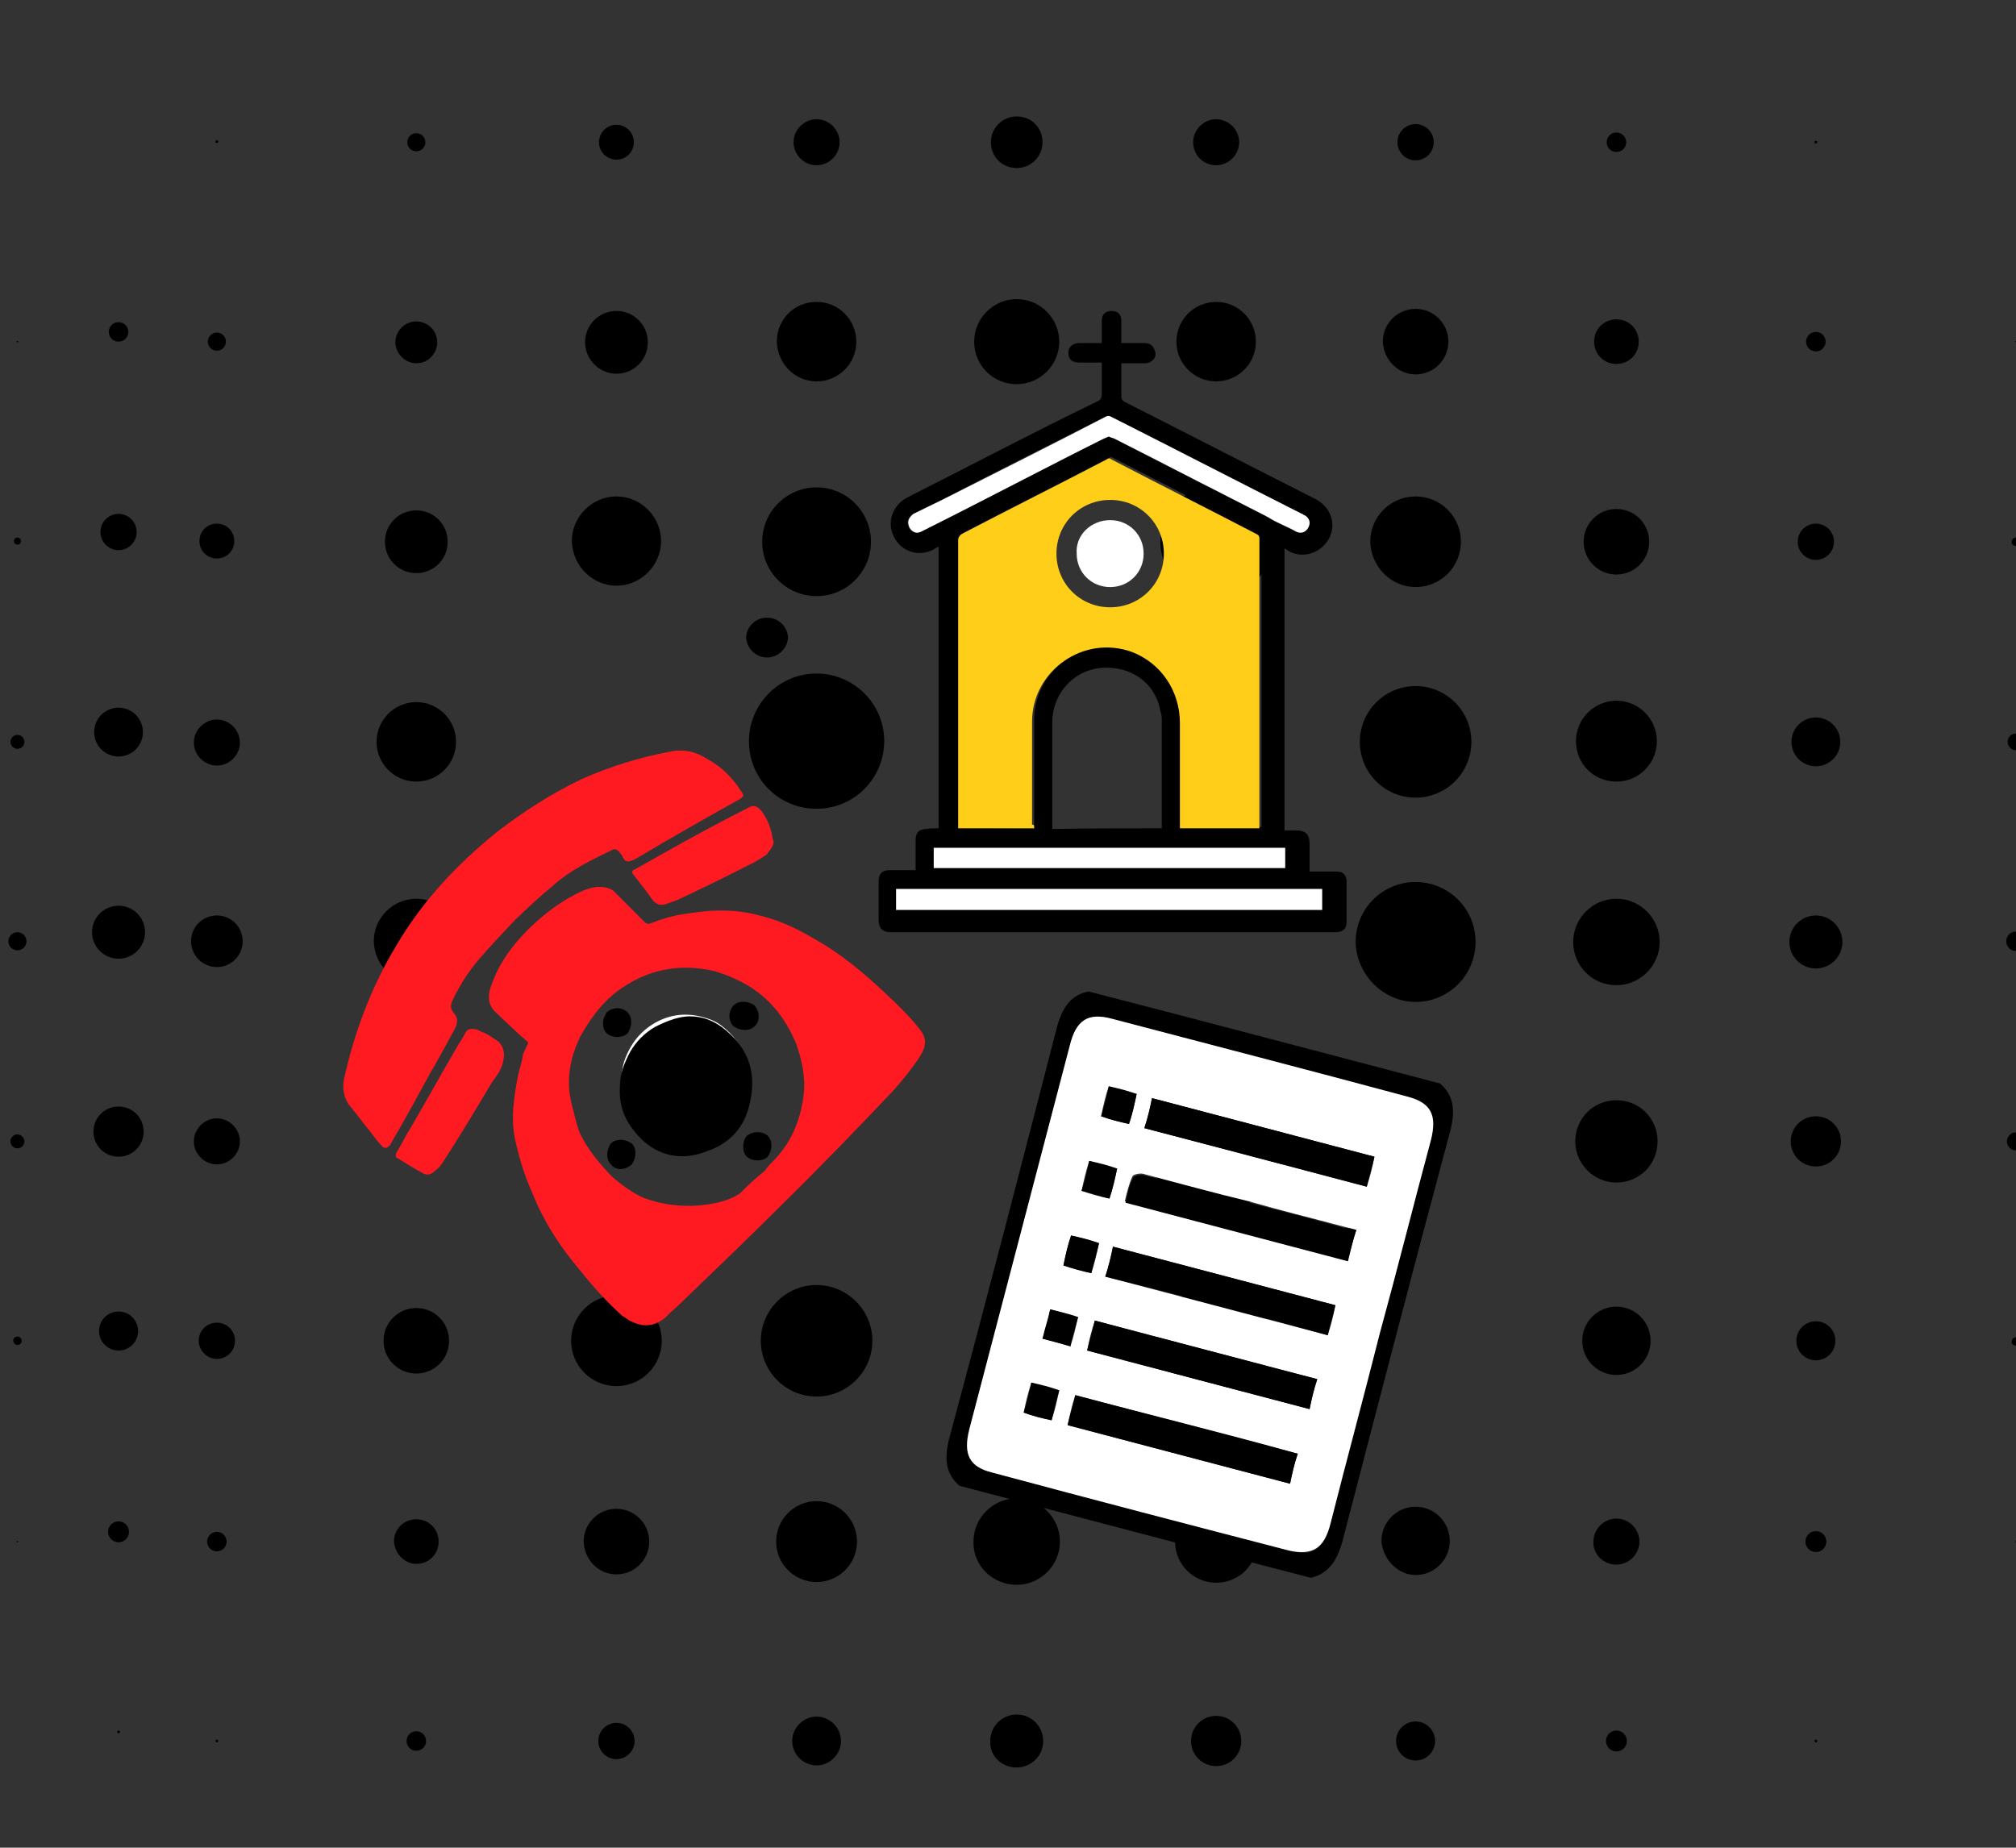 <?xml version="1.0" encoding="utf-8"?>
<!-- Generator: Adobe Illustrator 22.1.0, SVG Export Plug-In . SVG Version: 6.00 Build 0)  -->
<svg version="1.1" id="Layer_1" xmlns="http://www.w3.org/2000/svg" xmlns:xlink="http://www.w3.org/1999/xlink" x="0px" y="0px"
	 viewBox="0 0 289.1 265" style="enable-background:new 0 0 289.1 265;" xml:space="preserve">
<rect x="0" y="0" width="289.1" height="265" fill="#333333" stroke="none"/>
<style type="text/css">
	.st0{fill:#FFFFFF;}
	.st1{fill:#FF1921;}
	.st2{fill:#FFCE18;}
</style>
<path d="M31.1,20.5c0.1,0,0.2-0.1,0.2-0.2s-0.1-0.2-0.2-0.2s-0.2,0.1-0.2,0.2C30.9,20.5,31,20.5,31.1,20.5z"/>
<circle cx="59.7" cy="20.4" r="1.3"/>
<circle cx="88.4" cy="20.4" r="2.5"/>
<path d="M117.1,23.7c1.8,0,3.3-1.5,3.3-3.3s-1.5-3.3-3.3-3.3s-3.3,1.5-3.3,3.3S115.3,23.7,117.1,23.7z"/>
<path d="M145.8,24.1c2,0,3.7-1.6,3.7-3.7s-1.6-3.7-3.7-3.7c-2,0-3.7,1.6-3.7,3.7S143.7,24.1,145.8,24.1z"/>
<path d="M174.4,23.7c1.8,0,3.3-1.5,3.3-3.3s-1.5-3.3-3.3-3.3s-3.3,1.5-3.3,3.3C171.1,22.2,172.5,23.7,174.4,23.7z"/>
<circle cx="203" cy="20.4" r="2.6"/>
<circle cx="231.8" cy="20.4" r="1.4"/>
<circle cx="260.4" cy="20.4" r="0.2"/>
<circle cx="2.5" cy="49" r="0.1"/>
<circle cx="31.1" cy="49" r="1.3"/>
<path d="M59.7,52.1c1.7,0,3-1.4,3-3c0-1.7-1.4-3-3-3c-1.7,0-3,1.4-3,3C56.7,50.7,58.1,52.1,59.7,52.1z"/>
<path d="M88.4,53.6c2.5,0,4.5-2,4.5-4.5s-2-4.5-4.5-4.5s-4.5,2-4.5,4.5C83.9,51.5,85.9,53.6,88.4,53.6z"/>
<path d="M117.1,54.7c3.1,0,5.7-2.5,5.7-5.7c0-3.1-2.5-5.7-5.7-5.7s-5.7,2.5-5.7,5.7C111.5,52.2,114,54.7,117.1,54.7z"/>
<path d="M145.8,55.1c3.3,0,6.1-2.7,6.1-6.1c0-3.3-2.7-6.1-6.1-6.1c-3.3,0-6.1,2.7-6.1,6.1C139.7,52.4,142.4,55.1,145.8,55.1z"/>
<path d="M174.4,54.7c3.1,0,5.7-2.5,5.7-5.7c0-3.1-2.5-5.7-5.7-5.7c-3.1,0-5.7,2.5-5.7,5.7S171.3,54.7,174.4,54.7z"/>
<path d="M203,53.7c2.6,0,4.7-2.1,4.7-4.7c0-2.6-2.1-4.7-4.7-4.7c-2.6,0-4.7,2.1-4.7,4.7C198.4,51.6,200.5,53.7,203,53.7z"/>
<path d="M231.8,52.2c1.8,0,3.2-1.4,3.2-3.2s-1.4-3.2-3.2-3.2s-3.2,1.4-3.2,3.2S230,52.2,231.8,52.2z"/>
<circle cx="260.4" cy="49" r="1.4"/>
<circle cx="289.1" cy="49" r="0.1"/>
<path d="M2.5,78.1c0.3,0,0.5-0.2,0.5-0.5s-0.2-0.5-0.5-0.5S2,77.3,2,77.6C2,77.9,2.2,78.1,2.5,78.1z"/>
<path d="M31.1,80.1c1.4,0,2.5-1.1,2.5-2.5s-1.1-2.5-2.5-2.5c-1.4,0-2.5,1.1-2.5,2.5C28.6,79,29.7,80.1,31.1,80.1z"/>
<path d="M59.7,82.2c2.5,0,4.5-2,4.5-4.5s-2-4.5-4.5-4.5s-4.5,2-4.5,4.5C55.2,80.2,57.2,82.2,59.7,82.2z"/>
<path d="M88.4,84c3.5,0,6.4-2.9,6.4-6.4s-2.9-6.4-6.4-6.4S82,74.1,82,77.6C82.1,81.2,85,84,88.4,84z"/>
<path d="M117.1,85.5c4.3,0,7.8-3.5,7.8-7.8s-3.5-7.8-7.8-7.8s-7.8,3.5-7.8,7.8C109.3,82,112.8,85.5,117.1,85.5z"/>
<circle cx="174.4" cy="77.7" r="8"/>
<path d="M203,84.2c3.6,0,6.5-2.9,6.5-6.5s-2.9-6.5-6.5-6.5s-6.5,2.9-6.5,6.5C196.6,81.3,199.5,84.2,203,84.2z"/>
<path d="M231.8,82.4c2.6,0,4.7-2.1,4.7-4.7s-2.1-4.7-4.7-4.7s-4.7,2.1-4.7,4.7S229.2,82.4,231.8,82.4z"/>
<circle cx="260.4" cy="77.7" r="2.6"/>
<path d="M289.1,78.3c0.4,0,0.6-0.3,0.6-0.6c0-0.4-0.3-0.6-0.6-0.6c-0.4,0-0.6,0.3-0.6,0.6C288.4,78,288.7,78.3,289.1,78.3z"/>
<circle cx="2.5" cy="106.4" r="1"/>
<path d="M31.1,109.8c1.8,0,3.3-1.5,3.3-3.3s-1.5-3.3-3.3-3.3s-3.3,1.5-3.3,3.3C27.8,108.3,29.3,109.8,31.1,109.8z"/>
<circle cx="59.7" cy="106.4" r="5.7"/>
<path d="M117.1,116c5.4,0,9.7-4.4,9.7-9.7c0-5.4-4.4-9.7-9.7-9.7c-5.4,0-9.7,4.4-9.7,9.7C107.4,111.7,111.7,116,117.1,116z"/>
<circle cx="203" cy="106.4" r="8"/>
<path d="M231.8,112.1c3.2,0,5.8-2.6,5.8-5.8c0-3.2-2.6-5.8-5.8-5.8s-5.8,2.6-5.8,5.8C226,109.6,228.6,112.1,231.8,112.1z"/>
<circle cx="260.4" cy="106.4" r="3.5"/>
<circle cx="289.1" cy="106.4" r="1.2"/>
<circle cx="2.5" cy="135" r="1.3"/>
<path d="M31.1,138.7c2,0,3.7-1.6,3.7-3.7c0-2-1.6-3.7-3.7-3.7c-2,0-3.7,1.6-3.7,3.7C27.4,137.1,29.1,138.7,31.1,138.7z"/>
<path d="M59.7,141.1c3.3,0,6.1-2.7,6.1-6.1c0-3.3-2.7-6.1-6.1-6.1c-3.3,0-6.1,2.7-6.1,6.1C53.7,138.4,56.4,141.1,59.7,141.1z"/>
<path d="M203,143.7c4.8,0,8.6-3.9,8.6-8.6c0-4.8-3.9-8.6-8.6-8.6c-4.8,0-8.6,3.9-8.6,8.6C194.5,139.8,198.4,143.7,203,143.7z"/>
<path d="M231.8,141.3c3.4,0,6.2-2.8,6.2-6.2s-2.8-6.2-6.2-6.2s-6.2,2.8-6.2,6.2S228.3,141.3,231.8,141.3z"/>
<path d="M260.4,138.9c2.1,0,3.8-1.7,3.8-3.8s-1.7-3.8-3.8-3.8c-2.1,0-3.8,1.7-3.8,3.8S258.3,138.9,260.4,138.9z"/>
<circle cx="289.1" cy="135" r="1.4"/>
<path d="M2.5,164.7c0.6,0,1-0.5,1-1s-0.5-1-1-1c-0.6,0-1,0.5-1,1S1.9,164.7,2.5,164.7z"/>
<path d="M31.1,167c1.8,0,3.3-1.5,3.3-3.3s-1.5-3.3-3.3-3.3s-3.3,1.5-3.3,3.3C27.8,165.5,29.3,167,31.1,167z"/>
<path d="M174.4,173.7c5.5,0,10-4.5,10-10s-4.5-10-10-10s-10,4.5-10,10S168.9,173.7,174.4,173.7z"/>
<path d="M231.8,169.6c3.3,0,5.9-2.6,5.9-5.9c0-3.3-2.6-5.9-5.9-5.9s-5.9,2.6-5.9,5.9C225.9,166.9,228.5,169.6,231.8,169.6z"/>
<path d="M260.4,167.3c2,0,3.6-1.6,3.6-3.6s-1.6-3.6-3.6-3.6s-3.6,1.6-3.6,3.6S258.4,167.3,260.4,167.3z"/>
<circle cx="289.1" cy="163.7" r="1.3"/>
<path d="M2.5,192.9c0.3,0,0.6-0.2,0.6-0.6c0-0.3-0.2-0.6-0.6-0.6c-0.3,0-0.6,0.2-0.6,0.6C1.9,192.6,2.2,192.9,2.5,192.9z"/>
<path d="M31.1,194.9c1.4,0,2.6-1.1,2.6-2.6c0-1.4-1.1-2.6-2.6-2.6c-1.4,0-2.6,1.1-2.6,2.6C28.5,193.7,29.7,194.9,31.1,194.9z"/>
<path d="M59.7,197c2.6,0,4.7-2.1,4.7-4.7s-2.1-4.7-4.7-4.7c-2.6,0-4.7,2.1-4.7,4.7S57.1,197,59.7,197z"/>
<circle cx="88.4" cy="192.3" r="6.5"/>
<path d="M117.1,200.3c4.4,0,8-3.6,8-8s-3.6-8-8-8s-8,3.6-8,8S112.7,200.3,117.1,200.3z"/>
<circle cx="174.4" cy="192.3" r="8.1"/>
<path d="M231.8,197.2c2.7,0,4.9-2.2,4.9-4.9s-2.2-4.9-4.9-4.9s-4.9,2.2-4.9,4.9C226.9,195,229.1,197.2,231.8,197.2z"/>
<circle cx="260.4" cy="192.3" r="2.8"/>
<path d="M289.1,193c0.4,0,0.6-0.3,0.6-0.6c0-0.4-0.3-0.6-0.6-0.6c-0.4,0-0.6,0.3-0.6,0.6C288.4,192.7,288.7,193,289.1,193z"/>
<circle cx="2.5" cy="221.1" r="0.1"/>
<circle cx="31.1" cy="221.1" r="1.4"/>
<path d="M59.7,224.3c1.8,0,3.2-1.4,3.2-3.2s-1.4-3.2-3.2-3.2s-3.2,1.4-3.2,3.2C56.6,222.8,58,224.3,59.7,224.3z"/>
<path d="M88.4,225.8c2.6,0,4.7-2.1,4.7-4.7c0-2.6-2.1-4.7-4.7-4.7s-4.7,2.1-4.7,4.7C83.8,223.7,85.8,225.8,88.4,225.8z"/>
<path d="M117.1,226.9c3.2,0,5.8-2.6,5.8-5.8s-2.6-5.8-5.8-5.8c-3.2,0-5.8,2.6-5.8,5.8S113.9,226.9,117.1,226.9z"/>
<path d="M145.8,227.3c3.4,0,6.2-2.8,6.2-6.2s-2.8-6.2-6.2-6.2s-6.2,2.8-6.2,6.2C139.5,224.5,142.3,227.3,145.8,227.3z"/>
<path d="M174.4,227c3.3,0,5.9-2.6,5.9-5.9c0-3.3-2.6-5.9-5.9-5.9s-5.9,2.6-5.9,5.9C168.5,224.3,171.1,227,174.4,227z"/>
<path d="M203,225.9c2.7,0,4.9-2.2,4.9-4.9s-2.2-4.9-4.9-4.9s-4.9,2.2-4.9,4.9C198.3,223.7,200.5,225.9,203,225.9z"/>
<path d="M231.8,224.4c1.8,0,3.3-1.5,3.3-3.3s-1.5-3.3-3.3-3.3s-3.3,1.5-3.3,3.3C228.4,222.9,229.9,224.4,231.8,224.4z"/>
<circle cx="260.4" cy="221.1" r="1.5"/>
<circle cx="289.1" cy="221.1" r="0.1"/>
<path d="M31.1,249.9c0.1,0,0.2-0.1,0.2-0.2s-0.1-0.2-0.2-0.2s-0.2,0.1-0.2,0.2C30.9,249.8,31,249.9,31.1,249.9z"/>
<circle cx="59.7" cy="249.7" r="1.4"/>
<circle cx="88.4" cy="249.7" r="2.6"/>
<path d="M117.1,253.2c1.9,0,3.5-1.6,3.5-3.5s-1.6-3.5-3.5-3.5s-3.5,1.6-3.5,3.5S115.2,253.2,117.1,253.2z"/>
<path d="M145.8,253.5c2.1,0,3.8-1.7,3.8-3.8s-1.7-3.8-3.8-3.8s-3.8,1.7-3.8,3.8C141.9,251.8,143.6,253.5,145.8,253.5z"/>
<path d="M174.4,253.3c2,0,3.6-1.6,3.6-3.6s-1.6-3.6-3.6-3.6s-3.6,1.6-3.6,3.6S172.4,253.3,174.4,253.3z"/>
<circle cx="203" cy="249.7" r="2.8"/>
<circle cx="231.8" cy="249.7" r="1.5"/>
<path d="M260.4,249.9c0.1,0,0.2-0.1,0.2-0.2s-0.1-0.2-0.2-0.2s-0.2,0.1-0.2,0.2C260.2,249.8,260.3,249.9,260.4,249.9z"/>
<circle cx="17" cy="47.6" r="1.4"/>
<circle cx="17" cy="76.3" r="2.6"/>
<circle cx="17" cy="105" r="3.5"/>
<path d="M17,137.5c-2.1,0-3.8-1.7-3.8-3.8s1.7-3.8,3.8-3.8s3.8,1.7,3.8,3.8S19.1,137.5,17,137.5z"/>
<path d="M17,165.9c-2,0-3.6-1.6-3.6-3.6s1.6-3.6,3.6-3.6s3.6,1.6,3.6,3.6C20.6,164.3,19,165.9,17,165.9z"/>
<circle cx="17" cy="190.9" r="2.8"/>
<circle cx="17" cy="219.7" r="1.5"/>
<path d="M17,248.6c-0.1,0-0.2-0.1-0.2-0.2c0-0.1,0.1-0.2,0.2-0.2s0.2,0.1,0.2,0.2S17.1,248.6,17,248.6z"/>
<path d="M110,94.3c-1.6,0-2.9-1.3-3-2.8c0-1.6,1.4-3,3.1-2.9c1.6,0,2.9,1.4,2.9,2.9C112.9,93,111.6,94.3,110,94.3z"/>
<path d="M172.9,94.3c-1.6,0-2.9-1.3-2.9-2.9s1.3-2.9,2.9-2.9c1.7,0,3.1,1.3,3.1,3C175.8,93,174.5,94.3,172.9,94.3z"/>
<path class="st0" d="M104.5,161.4c-0.7,0.5-1.3,1.1-2,1.6c-1,0.7-2.2,0.9-3.3,1c-1.4,0.1-2.8-0.1-4.2-0.6c-0.9-0.4-1.7-1-2.5-1.7
	c-1.1-0.9-2-2-2.5-3.4c-0.3-0.7-0.4-1.4-0.6-2.1c-0.1-0.5-0.1-1-0.2-1.5c-0.1-1.4,0.3-2.7,0.9-3.9c0.8-1.6,1.9-2.9,3.5-3.9
	c2.1-1.3,4.4-1.7,6.9-1.1c1.2,0.3,2.3,0.7,3.2,1.5c1.4,1.1,2.4,2.4,3.1,4c0.6,1.4,0.9,2.8,0.6,4.3c-0.3,1.9-1,3.6-2.4,5
	C104.9,160.9,104.7,161.1,104.5,161.4C104.5,161.3,104.5,161.4,104.5,161.4z M94.9,159c1.3,1.2,3.1,1.7,5.1,1
	c1.8-0.6,2.9-1.9,3.3-3.7s0.2-3.5-1.1-5c-0.9-1-1.8-1.7-3.2-1.8c-1.1-0.1-2.1,0.3-3.1,0.8c-0.8,0.4-1.5,1.1-1.9,1.9
	c-0.5,0.8-0.8,1.7-0.8,2.7C93.1,156.4,93.6,157.7,94.9,159z M104.7,158.7c-0.4-0.4-1.1-0.4-1.6,0c-0.4,0.4-0.5,1.1,0,1.6
	c0.4,0.4,1.2,0.5,1.6,0C105.2,159.8,105.2,159.1,104.7,158.7z M92.5,160.9c0.4,0.4,1.1,0.4,1.6,0c0.4-0.4,0.4-1.1,0-1.6
	c-0.4-0.4-1.1-0.4-1.6,0C92,159.8,92,160.5,92.5,160.9z M93.8,149.1c-0.4-0.4-1.1-0.4-1.6,0c-0.4,0.4-0.5,1.1,0,1.6
	c0.4,0.5,1.2,0.5,1.6,0C94.2,150.2,94.2,149.5,93.8,149.1z M103.7,150.2c0.4-0.4,0.4-1.1,0-1.6c-0.4-0.4-1.1-0.4-1.6,0
	c-0.4,0.4-0.4,1.1,0,1.6C102.5,150.7,103.2,150.7,103.7,150.2z"/>
<path d="M154.8,79.3c0-2.4,1.9-4.3,4.3-4.3c2.4,0,4.3,1.9,4.3,4.3s-1.9,4.3-4.3,4.3S154.8,81.7,154.8,79.3z M159.1,76.6
	c-1.5,0-2.7,1.2-2.7,2.7s1.2,2.7,2.7,2.7s2.7-1.2,2.7-2.7S160.5,76.6,159.1,76.6z"/>
<g>
	<g>
		<path d="M188,226.3c-16.7-4.3-33.6-8.8-50.4-13.2c-2-1.7-2.2-3.9-1.5-6.7c5.3-19.7,10.4-39.4,15.5-59.2c0.8-2.8,2-4.5,4.5-5
			c16.7,4.3,33.6,8.8,50.4,13.2c2,1.7,2.2,3.9,1.5,6.7c-5.3,19.7-10.4,39.4-15.5,59C191.7,224,190.4,225.7,188,226.3z M197.9,191.1
			c2.5-9.1,4.8-18.4,7.3-27.6c0.9-3.6,0-5.4-3.3-6.2c-14.1-3.7-28.4-7.4-42.5-11.2c-3.4-0.9-5.1,0.2-6,3.9
			c-4.8,18.3-9.6,36.7-14.4,55c-0.9,3.6,0,5.3,3.3,6.2c14.3,3.7,28.5,7.4,42.6,11.2c3.3,0.9,5-0.2,5.9-3.9
			C193.1,209.6,195.6,200.3,197.9,191.1z"/>
		<path class="st0" d="M197.9,191.1c-2.3,9.1-4.8,18.3-7.1,27.4c-0.9,3.6-2.6,4.6-5.9,3.9c-14.3-3.7-28.5-7.4-42.6-11.2
			c-3.3-0.8-4.2-2.6-3.3-6.2c4.8-18.3,9.6-36.7,14.4-55c0.9-3.7,2.6-4.8,6-3.9c14.1,3.7,28.4,7.4,42.5,11.2c3.3,0.9,4.2,2.6,3.3,6.2
			C202.7,172.8,200.4,182,197.9,191.1z M164.1,161.8c10.7,2.8,21.2,5.6,31.9,8.4c0.5-1.5,0.8-2.8,1.1-4.3
			c-10.7-2.8-21.2-5.6-31.9-8.4C164.9,159,164.6,160.3,164.1,161.8z M194.5,176.4c-0.6-0.2-1.2-0.3-1.9-0.5c-4.5-1.2-9-2.3-13.5-3.6
			c-5-1.2-10.1-2.6-15-3.9c-0.5-0.2-1.5,0-1.7,0.3c-0.5,1.1-0.8,2.3-1.1,3.6c10.8,2.8,21.4,5.6,31.9,8.4
			C193.7,179.3,194,177.9,194.5,176.4z M158.5,183.1c10.7,2.8,21.2,5.6,31.9,8.4c0.5-1.5,0.8-2.8,1.1-4.3
			c-10.7-2.8-21.2-5.6-31.9-8.4C159.3,180.3,159,181.5,158.5,183.1z M188.9,197.8c-10.7-2.8-21.2-5.6-31.9-8.4
			c-0.5,1.5-0.8,2.8-1.1,4.3c10.7,2.8,21.2,5.6,31.9,8.4C188.1,200.6,188.4,199.3,188.9,197.8z M186.1,208.5
			c-10.7-2.8-21.2-5.6-31.9-8.4c-0.5,1.5-0.8,2.9-1.1,4.3c10.7,2.8,21.2,5.6,31.9,8.4C185.3,211.3,185.6,209.9,186.1,208.5z
			 M161.9,161.2c0.5-1.5,0.8-2.9,1.1-4.3c-1.4-0.3-2.6-0.6-4-1.1c-0.5,1.5-0.8,2.8-1.1,4.3C159.3,160.6,160.5,160.9,161.9,161.2z
			 M159.1,171.9c0.5-1.5,0.8-2.9,1.1-4.3c-1.4-0.3-2.6-0.6-4-1.1c-0.5,1.5-0.8,2.9-1.1,4.3C156.5,171.3,157.7,171.6,159.1,171.9z
			 M153.6,177.2c-0.5,1.5-0.8,2.9-1.1,4.3c1.4,0.3,2.6,0.8,4,1.1c0.5-1.5,0.8-2.9,1.1-4.3C156.2,177.8,154.8,177.5,153.6,177.2z
			 M149.5,192c1.4,0.3,2.8,0.8,4,1.1c0.5-1.5,0.8-2.9,1.1-4.2c-1.4-0.3-2.6-0.8-4-1.1C150.3,189.3,150,190.7,149.5,192z
			 M150.8,203.7c0.5-1.5,0.8-2.9,1.1-4.3c-1.4-0.3-2.6-0.6-4-1.1c-0.5,1.5-0.8,2.8-1.1,4.3C148.1,203.1,149.4,203.4,150.8,203.7z"/>
		<path d="M164.1,161.8c0.5-1.5,0.8-2.8,1.1-4.3c10.7,2.8,21.2,5.6,31.9,8.4c-0.3,1.4-0.8,2.8-1.1,4.3
			C185.5,167.4,174.9,164.6,164.1,161.8z"/>
		<path d="M194.5,176.4c-0.5,1.5-0.8,2.9-1.2,4.5c-10.7-2.8-21.2-5.6-31.9-8.4c0.3-1.2,0.5-2.5,1.1-3.6c0.2-0.3,1.1-0.5,1.7-0.3
			c5,1.2,10.1,2.6,15,3.9c4.5,1.2,9,2.3,13.5,3.6C193.2,176.1,193.7,176.2,194.5,176.4z"/>
		<path d="M158.5,183.1c0.5-1.5,0.8-2.8,1.1-4.3c10.7,2.8,21.2,5.6,31.9,8.4c-0.3,1.4-0.8,2.8-1.1,4.3
			C179.9,188.6,169.4,185.8,158.5,183.1z"/>
		<path d="M188.9,197.8c-0.5,1.5-0.8,2.8-1.1,4.3c-10.7-2.8-21.2-5.6-31.9-8.4c0.3-1.4,0.8-2.8,1.1-4.3
			C167.5,192.2,178,195,188.9,197.8z"/>
		<path d="M186.1,208.5c-0.5,1.5-0.8,2.8-1.1,4.3c-10.7-2.8-21.2-5.6-31.9-8.4c0.3-1.4,0.8-2.8,1.1-4.3
			C164.7,202.9,175.4,205.5,186.1,208.5z"/>
		<path d="M161.9,161.2c-1.4-0.3-2.6-0.6-4-1.1c0.5-1.5,0.8-2.9,1.1-4.3c1.4,0.3,2.6,0.6,4,1.1C162.7,158.3,162.4,159.8,161.9,161.2
			z"/>
		<path d="M159.1,171.9c-1.4-0.3-2.6-0.8-4-1.1c0.5-1.5,0.8-2.8,1.1-4.3c1.4,0.3,2.6,0.6,4,1.1C159.9,169,159.6,170.4,159.1,171.9z"
			/>
		<path d="M153.6,177.2c1.4,0.3,2.6,0.6,4,1.1c-0.3,1.4-0.8,2.8-1.1,4.3c-1.4-0.3-2.6-0.6-4-1.1C152.8,180,153.1,178.6,153.6,177.2z
			"/>
		<path d="M149.5,192c0.3-1.4,0.8-2.8,1.1-4.2c1.2,0.3,2.6,0.6,4,1.1c-0.3,1.2-0.8,2.6-1.1,4.2C152.3,192.7,150.9,192.4,149.5,192z"
			/>
		<path d="M150.8,203.7c-1.4-0.3-2.6-0.6-4-1.1c0.5-1.5,0.8-2.9,1.1-4.3c1.4,0.3,2.6,0.6,4,1.1C151.5,200.7,151.2,202.1,150.8,203.7
			z"/>
	</g>
	<g>
		<path class="st1" d="M111.9,173c-4.2,4.2-9.4,9.2-14.6,14.2c-0.6,0.6-1.3,1.1-1.8,1.7c-1.5,1.3-3.1,1.5-4.8,0.7
			c-0.6-0.2-0.9-0.6-1.5-0.9c-2.2-2-4.2-4.2-6.1-6.6c-2.8-3.3-5.2-7-6.8-11.1c-1.1-2.4-1.8-4.8-2.4-7.4c-0.7-3.1-0.2-6.3,0.4-9.4
			c0.2-0.9,0.6-2,0.7-3c0.2-0.4,0.4-0.9,0.6-1.3c0.2-0.4,0.2-0.4-0.2-0.7c-1.5-1.3-2.8-2.6-4.2-3.9c-1.3-1.1-1.3-2.6-0.7-4.1
			c0.9-2.6,2.4-4.8,4.2-6.8c2-2.2,4.4-4.2,7-5.7c1.3-0.7,2.8-1.5,4.2-1.5c0.9,0,1.7,0.2,2.2,0.7c1.1,1.1,2.2,2.2,3.3,3.3
			c0.4,0.4,0.7,0.7,1.1,1.1c0.2,0.2,0.4,0.2,0.6,0.2c1.8-0.7,3.7-1.3,5.7-1.5c3.5-0.6,7-0.6,10.5,0.4c2.8,0.7,5.4,2,7.9,3.5
			c3.5,2,6.6,4.6,9.6,7.4c1.8,1.7,3.5,3.3,5,5.2c1.1,1.3,1.1,2.4,0.2,3.9c-1.1,1.7-2.4,3.3-3.7,4.8C123.2,161.6,118,167,111.9,173z
			 M109.7,167.9C109.7,167.9,109.7,167.7,109.7,167.9c0.4-0.6,0.7-0.9,1.1-1.3c2.6-2.6,3.9-5.7,4.4-9.2c0.4-2.8-0.2-5.4-1.1-7.9
			c-1.3-3-3.1-5.5-5.7-7.4c-1.8-1.3-3.9-2.2-5.9-2.8c-4.6-1.1-8.9-0.4-12.7,2c-2.8,1.7-4.8,4.2-6.5,7.2c-1.1,2.2-1.8,4.6-1.7,7.2
			c0,0.9,0.2,1.8,0.4,2.8c0.4,1.3,0.6,2.6,1.1,3.9c1.1,2.4,2.8,4.4,4.6,6.3c1.5,1.3,3,2.4,4.6,3.1c2.4,0.9,5,1.3,7.8,1.1
			c2.2-0.2,4.4-0.6,6.1-1.8C107.3,169.9,108.6,168.8,109.7,167.9z"/>
		<path class="st1" d="M73.9,131.9c-1.7,1.8-3.7,3.9-5.4,5.9c-1.5,1.8-2.8,3.9-3.7,5.9c-0.2,0.6-0.2,0.9,0.2,1.5
			c0.7,0.7,0.7,1.5,0.2,2.4c-1.1,2-2.2,4.1-3.5,6.3c-1.8,3.3-3.7,6.8-5.7,10.2c0,0,0,0.2-0.2,0.2c-0.2,0.4-0.6,0.4-0.9,0.2
			c-0.7-0.7-1.3-1.5-1.8-2.2c-1.1-1.3-2-2.6-3.1-3.9c-0.7-1.1-0.9-2.2-0.7-3.5c1.5-6.8,3.9-13.3,7.6-19.4
			c3.7-6.3,8.7-11.6,14.4-16.2c3.9-3,7.8-5.5,12.2-7.6c4.1-1.8,8.3-3.1,12.6-3.9c2-0.4,3.7,0,5.4,1.1c2,1.1,3.5,2.6,4.8,4.6
			c0.4,0.6,0.4,0.7-0.2,1.1c-5,2.8-9.8,5.5-14.8,8.5c-0.2,0-0.2,0.2-0.4,0.2c-0.9,0.4-1.3,0.4-1.7-0.6c-0.2-0.2-0.4-0.6-0.6-0.7
			c-0.2-0.2-0.4-0.2-0.6-0.2c-3.1,1.5-6.3,3-8.9,5.4C77.6,128.4,75.9,130,73.9,131.9z"/>
		<path class="st1" d="M71.5,149.4c0.7,0.7,0.9,1.7,0.7,2.6c-0.2,1.3-0.9,2.2-1.7,3.3c-2.2,3.7-4.4,7.4-6.8,11.1
			c-0.4,0.6-0.7,1.1-1.3,1.5c-0.6,0.6-1.1,0.7-1.7,0.4c-1.3-0.7-2.6-1.5-3.7-2.2c-0.4-0.2-0.2-0.4-0.2-0.7c0.7-1.1,1.3-2.4,2-3.5
			c2.4-4.1,4.6-8.1,7-12.2c0.4-0.6,0.6-0.9,0.9-1.5s0.7-0.7,1.3-0.6c0.4,0,0.7,0.2,1.1,0.4C70,148.3,70.7,148.9,71.5,149.4z"/>
		<path class="st1" d="M109.9,122.6c-0.9,0.6-1.7,1.1-2.6,1.5c-3.3,1.7-6.6,3.3-10.2,5c-0.6,0.2-1.1,0.4-1.7,0.6
			c-0.7,0.2-1.3,0-1.8-0.6c-0.9-1.3-1.8-2.4-2.8-3.7c-0.2-0.2-0.2-0.6,0.2-0.7c0.2,0,0.2-0.2,0.4-0.2c4.2-2.4,8.5-4.8,12.7-7
			c1.1-0.6,2.2-1.1,3.3-1.7c0.7-0.4,1.1-0.2,1.7,0.4c0.9,1.1,1.5,2.6,1.7,4.1C111.2,121,110.6,121.7,109.9,122.6
			C109.9,122.5,109.9,122.5,109.9,122.6z"/>
		<path d="M92,163.4c-2.4-2.4-3.3-4.8-3.1-7.6c0-1.8,0.6-3.3,1.5-5c0.9-1.5,2-2.6,3.5-3.5c1.8-0.9,3.7-1.7,5.7-1.5
			c2.4,0.2,4.2,1.5,5.9,3.3c2.4,2.8,2.8,5.9,2,9.2c-0.7,3.3-2.8,5.7-6.1,6.8C97.7,166.6,94.4,165.7,92,163.4z"/>
		<path d="M110.1,162.9c0.7,0.7,0.7,2,0,3c-0.7,0.7-2.2,0.7-3,0c-0.7-0.7-0.7-2.2,0-3C108,162.2,109.3,162.2,110.1,162.9z"/>
		<path d="M87.6,167c-0.7-0.7-0.7-2,0-3c0.7-0.7,2-0.7,3,0c0.7,0.7,0.7,2,0,3C89.6,167.9,88.3,167.9,87.6,167z"/>
		<path d="M90,145.2c0.7,0.7,0.7,2,0,3c-0.7,0.7-2.2,0.7-3,0c-0.7-0.7-0.7-2,0-3C87.9,144.4,89.2,144.4,90,145.2z"/>
		<path d="M108.2,147.2c-0.7,0.7-2,0.7-3,0c-0.7-0.7-0.9-2,0-3c0.7-0.7,2-0.7,3,0C109,145.2,109,146.5,108.2,147.2z"/>
	</g>
	<g>
		<path d="M134.6,118.8c0-13.5,0-26.9,0-40.4c-0.4,0.2-0.5,0.2-0.7,0.4c-2.1,1.1-4.6,0.4-5.7-1.8c-1.1-2.1-0.2-4.6,2-5.7
			c9.1-4.6,18-9.3,27.1-13.7c0.5-0.2,0.7-0.5,0.7-1.1c0-1.4,0-2.9,0-4.5c-0.2,0-0.4,0-0.5,0c-0.9,0-1.8,0-2.7,0
			c-1.1,0-1.6-0.5-1.6-1.4s0.7-1.4,1.6-1.4c1.1,0,2.1,0,3.2,0c0-0.4,0-0.7,0-1.1c0-0.7,0-1.4,0-2.1c0-0.9,0.5-1.4,1.4-1.4
			s1.4,0.5,1.4,1.4s0,1.8,0,2.7c0,0.2,0,0.4,0,0.5c1.2,0,2.3,0,3.4,0c0.7,0,1.2,0.4,1.4,1.1c0.4,0.9-0.4,1.8-1.4,1.8
			c-0.9,0-2,0-2.9,0c-0.2,0-0.4,0-0.5,0c0,0.2,0,0.4,0,0.5c0,1.4,0,2.9,0,4.3c0,0.4,0.2,0.5,0.4,0.7c9.1,4.6,18.2,9.3,27.3,13.9
			c2.3,1.1,3.2,3.6,2.1,5.7c-1.1,2-3.4,2.9-5.5,2c-0.4-0.2-0.5-0.4-0.9-0.5c0,13.5,0,26.9,0,40.4c0.5,0,1.1,0,1.6,0c1.4,0,2,0.5,2,2
			c0,1.2,0,2.5,0,3.7c0,0,0,0,0,0.2c0.2,0,0.4,0,0.5,0c1.1,0,2.1,0,3.4,0c0.9,0,1.4,0.5,1.4,1.4c0,2,0,3.9,0,5.9
			c0,0.9-0.5,1.4-1.6,1.4c-8,0-16,0-24.1,0c-13.2,0-26.4,0-39.6,0c-1.2,0-1.8-0.5-1.8-1.8c0-1.8,0-3.6,0-5.5c0-1.1,0.5-1.6,1.6-1.6
			c1.2,0,2.5,0,3.7,0c0-0.9,0-1.8,0-2.7c0-0.5,0-1.1,0-1.6c0-1.1,0.5-1.6,1.6-1.6C133.1,118.8,133.9,118.8,134.6,118.8z
			 M148.3,118.8c0-0.2,0-0.4,0-0.7c0-5,0-9.8,0-14.8c0-7.3,7.3-12.5,14.3-10c4.3,1.6,6.9,5.5,6.9,10.2c0,4.8,0,9.6,0,14.4
			c0,0.2,0,0.4,0,0.7c3.7,0,7.5,0,11.4,0c0-0.2,0-0.4,0-0.5c0-13.7,0-27.3,0-41c0-0.4-0.2-0.5-0.4-0.7c-6.9-3.6-13.9-7.1-20.8-10.7
			c-0.4-0.2-0.5-0.2-0.7,0c-6.9,3.6-13.9,7.1-20.8,10.7c-0.4,0.2-0.5,0.4-0.5,0.9c0,13.5,0,27.3,0,40.8c0,0.2,0,0.4,0,0.5
			C141,118.8,144.5,118.8,148.3,118.8z M166.6,118.8c0-0.2,0-0.4,0-0.4c0-5,0-10,0-15c0-0.5,0-0.9-0.2-1.4c-0.7-4.1-4.3-6.6-8.6-6.2
			c-3.9,0.4-6.9,3.7-6.9,7.8c0,5,0,9.8,0,14.8c0,0.2,0,0.4,0,0.5C156.3,118.8,161.3,118.8,166.6,118.8z M128.5,130.5
			c20.5,0,40.8,0,61.1,0c0-1.1,0-2.1,0-3c-20.5,0-40.8,0-61.1,0C128.5,128.4,128.5,129.5,128.5,130.5z M159,62.6
			c0.4,0.2,0.5,0.2,0.9,0.4c7.3,3.7,14.6,7.5,21.9,11.2c1.2,0.7,2.7,1.4,3.9,2c0.7,0.4,1.4,0,1.8-0.5c0.4-0.7,0.2-1.4-0.5-1.8
			c-0.2,0-0.2-0.2-0.4-0.2c-9.1-4.6-18.2-9.3-27.3-13.9c-0.4-0.2-0.5-0.2-0.9,0c-7.7,3.9-15.5,7.8-23.2,11.8
			c-1.4,0.7-2.9,1.4-4.3,2.1c-0.5,0.4-0.9,0.9-0.7,1.6c0.2,0.5,0.5,1.1,1.2,1.1c0.4,0,0.7-0.2,1.1-0.4c8.6-4.3,16.9-8.7,25.5-13
			C158.4,62.8,158.8,62.8,159,62.6z M133.9,124.5c16.9,0,33.7,0,50.4,0c0-1.1,0-2,0-2.9c-16.9,0-33.7,0-50.4,0
			C133.9,122.7,133.9,123.6,133.9,124.5z"/>
		<path class="st2" d="M148.3,118.8c-3.6,0-7.3,0-10.9,0c0-0.2,0-0.4,0-0.5c0-13.5,0-27.3,0-40.8c0-0.4,0.2-0.7,0.5-0.9
			c6.9-3.6,13.9-7.1,20.8-10.7c0.2-0.2,0.5-0.2,0.7,0c6.9,3.6,13.9,7.1,20.8,10.7c0.4,0.2,0.4,0.4,0.4,0.7c0,13.7,0,27.3,0,41
			c0,0.2,0,0.4,0,0.5c-3.7,0-7.5,0-11.4,0c0-0.2,0-0.4,0-0.7c0-4.8,0-9.6,0-14.4c0-4.6-2.7-8.6-6.9-10.2c-6.9-2.5-14.3,2.7-14.3,10
			c0,5,0,9.8,0,14.8C148.3,118.2,148.3,118.4,148.3,118.8z M151.5,79.4c0,4.3,3.4,7.7,7.7,7.7s7.7-3.4,7.7-7.7s-3.4-7.7-7.7-7.7
			S151.5,75.1,151.5,79.4z"/>
		<path class="st0" d="M128.5,130.5c0-1.1,0-2.1,0-3c20.5,0,40.8,0,61.1,0c0,1.1,0,2.1,0,3C169.3,130.5,148.8,130.5,128.5,130.5z"/>
		<path class="st0" d="M159,62.6c-0.4,0.2-0.5,0.2-0.9,0.4c-8.6,4.3-16.9,8.7-25.5,13c-0.4,0.2-0.7,0.4-1.1,0.4
			c-0.5,0-1.1-0.5-1.2-1.1c-0.2-0.7,0.2-1.2,0.7-1.6c1.4-0.7,2.9-1.4,4.3-2.1c7.7-3.9,15.5-7.8,23.2-11.8c0.4-0.2,0.5-0.2,0.9,0
			c9.1,4.6,18.2,9.3,27.3,13.9c0.2,0,0.2,0.2,0.4,0.2c0.7,0.4,0.9,1.1,0.5,1.8c-0.4,0.7-1.1,0.9-1.8,0.5c-1.2-0.7-2.7-1.2-3.9-2
			c-7.3-3.7-14.6-7.5-21.9-11.2C159.7,62.8,159.3,62.8,159,62.6z"/>
		<path class="st0" d="M133.9,124.5c0-0.9,0-2,0-2.9c16.7,0,33.7,0,50.4,0c0,0.9,0,2,0,2.9C167.5,124.5,150.6,124.5,133.9,124.5z"/>
		<path class="st0" d="M159.2,74.6c2.7,0,4.8,2.1,4.8,4.8c0,2.7-2.1,4.8-4.8,4.8s-4.8-2.1-4.8-4.8C154.2,76.7,156.5,74.6,159.2,74.6
			z"/>
	</g>
</g>
</svg>
